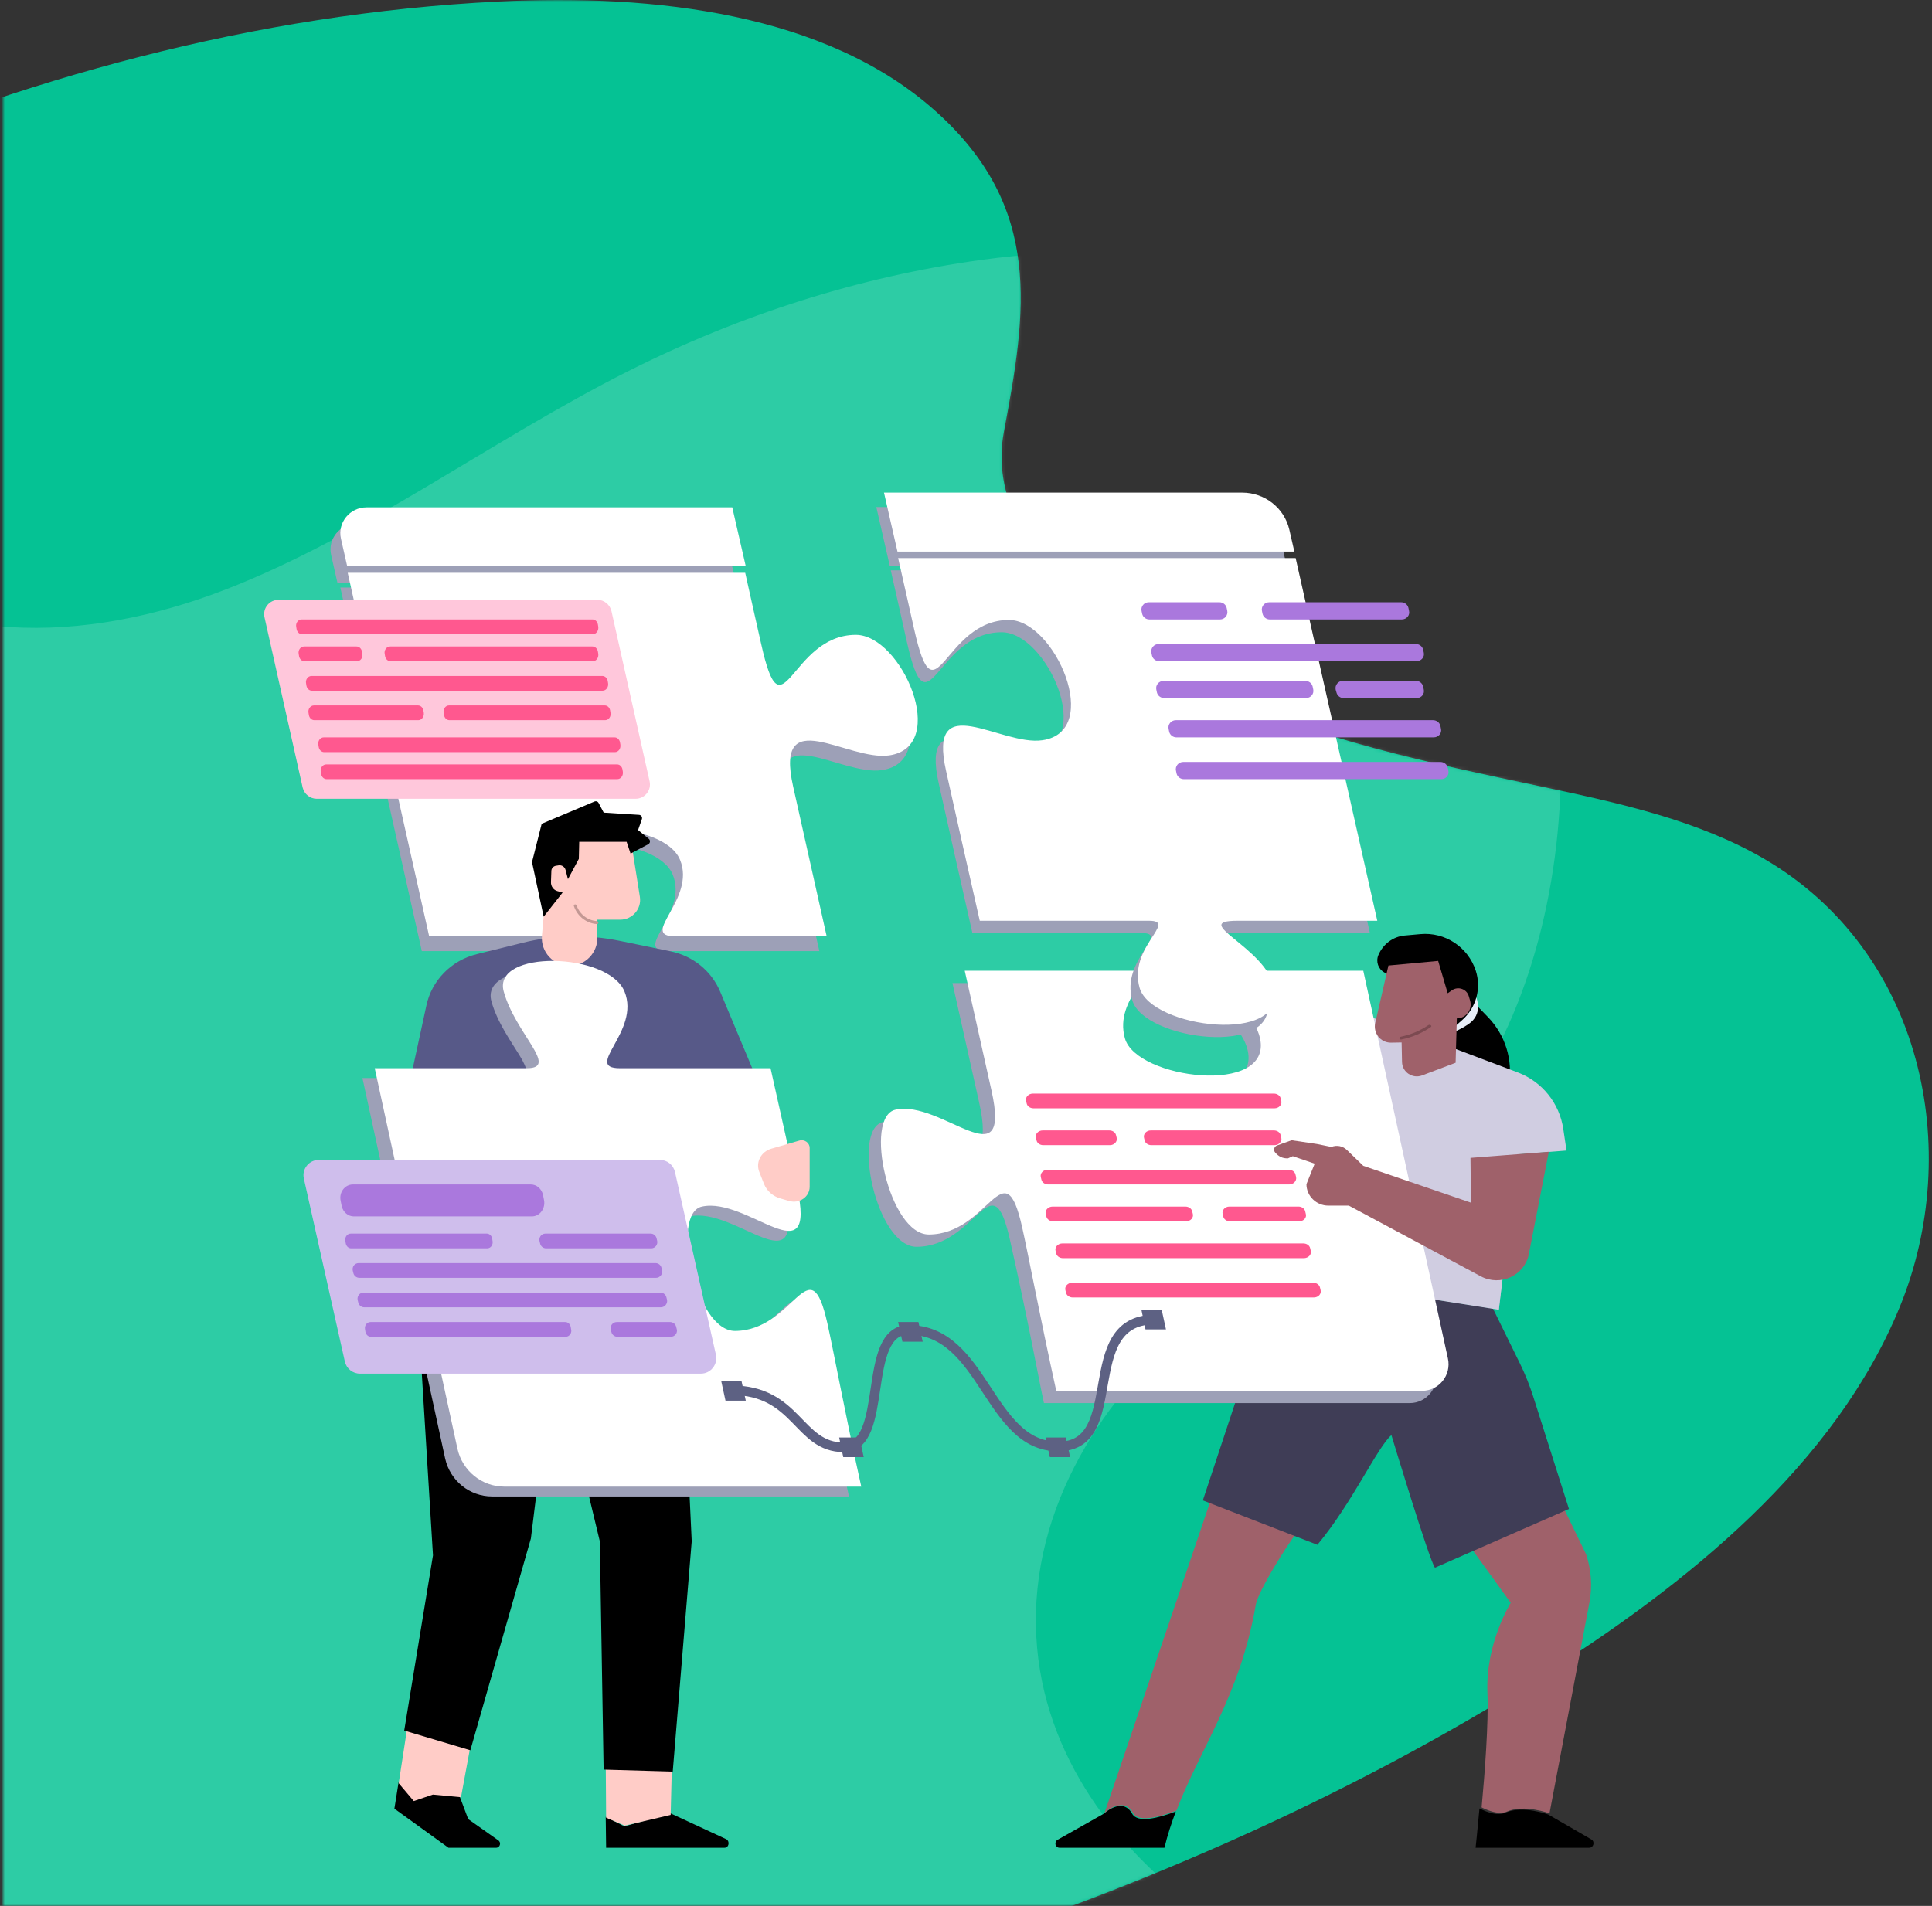 <svg xmlns="http://www.w3.org/2000/svg" xmlns:xlink="http://www.w3.org/1999/xlink" width="604" height="596" viewBox="0 0 604 596">
    <rect x="0" y="0" width="604" height="596" fill="#333333" stroke="none"/>
    <defs>
        <path id="jlmp52cwba" d="M0.94 0H603.94V596H0.94z"/>
        <path id="xcgaqq5wec" d="M311.614 34.617C345.685 4.228 399.286-1.966 448.063.483c153.176 7.6 291.46 81.503 411.048 165.092 43.292 30.268 85.925 62.876 114.039 104.544 57.217 84.83 40.236 202.356-39.325 272.239-27.07 23.777-59.877 42.009-93.563 58.208-59.898 28.73-124.534 51.795-192.511 58.351-48.48 4.69-97.564.879-145.757-5.656-134.635-18.319-266.808-58.614-377.593-127.718-48.59-30.279-94.388-67.917-114.413-116.91-20.024-48.994-7.21-111.057 42.402-140.052 20.52-11.993 45.062-17.407 69.076-22.492 35.357-7.49 71.285-14.87 103.19-30.082 32.973-15.727 71.967-46.127 65.45-80.91-7.001-37.33-12.562-70.124 21.508-100.48z"/>
        <path id="luid9qtk1e" d="M0 0.307H464V453.539H0z"/>
    </defs>
    <g fill="none" fill-rule="evenodd">
        <g>
            <g>
                <g transform="translate(1 -502) translate(-1 502)">
                    <mask id="fhlpbq4p1b" fill="#fff">
                        <use xlink:href="#jlmp52cwba"/>
                    </mask>
                    <g mask="url(#fhlpbq4p1b)">
                        <g transform="matrix(-1 0 0 1 603.94 0)">
                            <mask id="hru1gmz74d" fill="#fff">
                                <use xlink:href="#xcgaqq5wec"/>
                            </mask>
                            <use fill="#05C294" fill-rule="nonzero" xlink:href="#xcgaqq5wec"/>
                            <path fill="#FFF" fill-rule="nonzero" d="M664.674 170.896c-38.232 32.403-87.822 30.306-131.278 13.445-43.457-16.861-83.375-46.87-125.716-68.205-35.495-17.885-72.744-29.63-110.447-34.853-53.963-7.478-114.225 1.65-151.82 54.009-41.87 58.334-38.654 163.546 6.613 217.06 23.038 27.236 53.202 40.606 79.506 61.9 26.304 21.293 50.665 56.584 48.425 97.635-2.075 37.965-26.188 67.157-51.145 85.455-19.285 14.137-43.034 29.58-45.357 58.87-2.249 28.333 17.723 50.543 36.794 63.17 62.212 41.192 138.875 40.796 200.873-1.04 22.104-14.93 42.406-34.787 65.593-46.408 60.882-30.537 127.972.198 192.442 11.448 54.558 9.516 110.513 4.58 163.674-14.427 31.925-11.414 63.974-28.886 86.4-61.371 16.178-23.44 26.254-53.11 35.711-82.409 10.085-31.236 19.782-62.697 29.09-94.384 5.58-19.024 11.076-38.41 12.523-58.755 2.612-36.875-8.399-73.33-23.394-104.445-35.603-73.89-95.567-125.845-160.508-139.042-64.94-13.197-133.643 12.578-184.01 68.98" mask="url(#hru1gmz74d)" opacity=".4"/>
                        </g>
                    </g>
                </g>
                <g transform="translate(1 -502) translate(-1 502) translate(58 140.4)">
                    <mask id="q15qqt34qf" fill="#fff">
                        <use xlink:href="#luid9qtk1e"/>
                    </mask>
                    <g mask="url(#q15qqt34qf)">
                        <g>
                            <path fill="#9DA0B7" fill-rule="nonzero" d="M148.016 28.45H23.413l-1.955-8.637c-1.135-5.022 2.774-9.8 8.008-9.8h114.262c1.135 4.778 2.648 11.331 4.288 18.436zM193.65 87.083c-13.02 1.885-35.976-16.708-30.064 9.673 1.887 8.355 7.61 33.92 10.503 46.922h-47.298c-11.698 0 6.542-11.558 1.447-23.932-5.095-12.374-41.574-13.128-37.926 0 3.648 13.128 17.485 23.932 7.296 23.932H49.806L24.333 29.986h124.283c2.768 12.5 3.082 13.756 4.97 22.173 6.792 30.464 8.868-2.764 29.623-2.764 14.278 0 29.436 34.924 10.441 37.688z" transform="translate(24.064 13.34)"/>
                            <path fill="#FFF" fill-rule="nonzero" d="M151.088 23.353H26.485l-1.954-8.636c-1.135-5.023 2.774-9.8 8.008-9.8h114.325c1.072 4.777 2.585 11.33 4.224 18.436zM195.941 82.474c-13.018 1.884-35.973-16.708-30.062 9.673 1.887 8.354 7.61 33.92 10.503 46.922h-47.294c-11.698 0 6.54-11.558 1.446-23.932-5.094-12.374-41.57-13.128-37.923 0 3.648 13.128 17.484 23.932 7.295 23.932H52.11L26.64 25.377H150.91c2.767 12.5 3.082 13.756 4.969 22.173 6.792 30.464 8.867-2.764 29.621-2.764 14.34 0 29.434 34.924 10.44 37.688z" transform="translate(24.064 13.34)"/>
                            <path fill="#FFC7DB" fill-rule="nonzero" d="M116.6 96.05H16.973c-2.083 0-3.912-1.447-4.417-3.523L.63 39.3c-.631-2.83 1.514-5.473 4.416-5.473h99.63c2.082 0 3.911 1.447 4.416 3.523l11.925 53.227c.631 2.83-1.514 5.473-4.416 5.473z" transform="translate(24.064 13.34)"/>
                            <path fill="#FF588F" fill-rule="nonzero" d="M103.284 44.581H12.36c-.812 0-1.498-.619-1.685-1.513l-.125-.757c-.25-1.17.562-2.339 1.685-2.339h90.923c.811 0 1.498.62 1.685 1.514l.125.757c.187 1.169-.624 2.338-1.685 2.338zM29.514 53.032H13.133c-.813 0-1.501-.62-1.689-1.514l-.125-.757c-.25-1.17.563-2.339 1.688-2.339H29.39c.813 0 1.5.62 1.688 1.514l.125.757c.25 1.238-.563 2.339-1.688 2.339zM103.261 53.032h-63.22c-.822 0-1.518-.62-1.707-1.514l-.127-.757c-.253-1.17.57-2.339 1.707-2.339h63.221c.822 0 1.517.62 1.707 1.514l.126.757c.19 1.238-.632 2.339-1.707 2.339zM106.294 62.25h-90.86c-.812 0-1.498-.62-1.685-1.514l-.125-.756c-.25-1.17.561-2.34 1.685-2.34h90.923c.811 0 1.498.62 1.685 1.514l.125.757c.187 1.238-.624 2.339-1.748 2.339zM48.719 71.468H16.226c-.822 0-1.517-.619-1.707-1.513l-.126-.757c-.253-1.17.569-2.339 1.706-2.339h32.493c.822 0 1.517.62 1.707 1.513l.126.757c.19 1.17-.632 2.34-1.706 2.34zM107.128 71.468H58.43c-.802 0-1.48-.619-1.665-1.513l-.123-.757c-.246-1.17.555-2.339 1.664-2.339h48.697c.802 0 1.48.62 1.665 1.513l.123.757c.247 1.17-.555 2.34-1.664 2.34zM110.198 81.455H19.275c-.812 0-1.498-.62-1.685-1.514l-.125-.757c-.25-1.17.562-2.339 1.685-2.339h90.923c.811 0 1.498.62 1.685 1.514l.125.757c.187 1.238-.624 2.339-1.685 2.339zM110.904 89.905H20.043c-.811 0-1.498-.62-1.685-1.514l-.125-.757c-.25-1.169.562-2.338 1.685-2.338h90.923c.811 0 1.498.619 1.685 1.513l.125.757c.187 1.238-.624 2.339-1.747 2.339z" transform="translate(24.064 13.34)"/>
                            <path fill="#000" fill-rule="nonzero" d="M378.012 159.042l5.159 5.326c5.347 5.576 7.8 13.346 6.48 20.99l-2.014 12.093h-25.29v-33.209l15.665-5.2z" transform="translate(24.064 13.34)"/>
                            <path fill="#E8EEF8" fill-rule="nonzero" d="M379.486 158.274s2.25 5.099-2.522 8.277c-4.772 3.18-7.703 3.245-7.703 3.245v-8.013l10.225-3.51z" transform="translate(24.064 13.34)"/>
                            <path fill="#000" fill-rule="nonzero" d="M353.814 152.07l-3.066-1.697c-1.94-1.068-2.754-3.394-1.878-5.468 1.44-3.394 4.569-5.783 8.26-6.097l4.882-.44c7.698-.692 14.832 4.023 17.273 11.377 1.815 5.531.187 11.566-4.193 15.463l-5.194 4.588-16.084-17.725zM285.526 412.731c-1.372 3.675-2.618 7.412-3.553 11.336h-32.78c-1.37 0-1.807-1.806-.623-2.491l14.458-8.16s5.796-5.419 8.85 0c1.682 3.052 8.226 1.37 13.648-.685zM414.784 424.067h-35.537s.575-5.148 1.213-12.29c2.807 1.415 5.805 2.316 8.038 1.35 5.55-2.445 13.526.58 13.526.58l13.461 7.786c1.149.708.638 2.574-.701 2.574z" transform="translate(24.064 13.34)"/>
                            <path fill="#9F616A" fill-rule="nonzero" d="M327.777 319.593c-7.04 8.514-16.552 24.409-17.237 28.415-4.86 28.42-17.447 45.072-24.8 64.415-5.482 2.129-11.962 3.819-13.645.752-3.053-5.447-8.848 0-8.848 0l35.494-104.6 29.036 11.018zM414.846 347.355l-12.494 65.957s-7.848-2.919-13.31-.559c-2.198.932-5.149.063-7.911-1.304 1.004-10.806 2.197-26.395 1.82-35.835-.627-15.59 7.284-28.135 7.284-28.135s-12.176-16.98-18.454-25.302l30.513-13.601 11.485 23.687c1.632 4.782 2.009 10 1.067 15.092z" transform="translate(24.064 13.34)"/>
                            <path fill="#3F3D56" fill-rule="nonzero" d="M408.44 318.128l-41.897 18.365c-1.82-2.428-13.61-41.463-13.61-41.463-4.454 3.86-12.23 21.23-23.144 34.304l-35.813-13.883 14.05-42.398c2.382-7.16 5.832-14.007 10.222-20.17l5.018-7.036 61.403 9.588 8.467 17.245c1.63 3.362 3.01 6.786 4.14 10.335l11.163 35.113z" transform="translate(24.064 13.34)"/>
                            <path fill="#FFC75D" fill-rule="nonzero" d="M320.906 173.016l-27.295 25.13-26.92-16.275-.875-6.36c-.437-3.368-2.81-6.174-5.996-7.171-1.125-.374-2.249.623-2 1.808l1.313 5.986-9.807-6.235c-1.624-.998-3.747.124-3.747 2.057v4.303c0 3.928 2.06 7.545 5.371 9.54l3.685 2.245 31.043 27c4.185 5.611 12.368 6.297 17.49 1.433l23.86-22.821.75-3.929-6.872-16.71z" transform="translate(24.064 13.34)"/>
                            <path fill="#9DA0B7" fill-rule="nonzero" d="M358.675 285.025H244.307c-1.516-6.758-4.61-24.315-10.673-51.218-5.62-25.01-10.294 2.337-29.176 2.337-12.441 0-20.461-36.756-10.42-39.03 14.462-3.22 36.439 22.673 29.997-6.126-2.02-9.157-5.242-23.367-8.336-37.324h52.985c9.22 0-6.568 8.274-2.905 21.157 3.6 12.694 46.1 18.062 42.248 0-2.778-12.883-26.903-21.157-11.493-21.157h43.764l26.46 121.256c1.137 5.179-2.778 10.105-8.083 10.105z" transform="translate(24.064 13.34)"/>
                            <path fill="#B4B1C4" fill-rule="nonzero" d="M345.258 224.338L386.5 255.834 388.876 235.31z" transform="translate(24.064 13.34)"/>
                            <path fill="#D0CDE1" fill-rule="nonzero" d="M406.666 199.317c-1.193-8.055-6.595-14.79-14.196-17.685l-45.853-17.307c-6.596-2.517-13.945-1.7-19.912 2.14l-5.842 3.776 8.103 19.762-5.025 11.328c-1.507 3.336.189 7.238 3.643 8.497l-2.575 36.313 61.494 9.693 5.967-48.587 15.201-1.196-1.005-6.734z" transform="translate(24.064 13.34)"/>
                            <path fill="#FFF" fill-rule="nonzero" d="M362.516 281.184H248.148c-5.052-22.988-8.715-42.503-10.673-51.218-5.62-25.01-10.294 2.337-29.176 2.337-12.44 0-20.461-36.756-10.42-39.03 14.462-3.22 36.439 22.673 29.997-6.126-2.02-9.157-5.241-23.367-8.336-37.324h52.985c9.22 0-6.568 8.274-2.905 21.157 3.6 12.694 46.1 18.062 42.248 0-2.778-12.883-26.902-21.157-11.493-21.157h43.764l26.46 121.256c1.137 5.179-2.778 10.105-8.083 10.105z" transform="translate(24.064 13.34)"/>
                            <path fill="#9F616A" fill-rule="nonzero" d="M402.14 206.436l-6.251 32.047c-1.32 6.65-8.917 10.16-15.009 6.896l-41.256-22.106h-6.405c-3.768 0-6.845-3.018-6.845-6.712l2.575-6.405-6.845-2.34-1.507.678c-1.696.061-2.889-.554-4.019-1.848-.628-.739-.314-1.909.69-2.216l4.46-1.601 7.911 1.17 4.522.923c1.695-.677 3.579-.308 4.898.985l5.086 4.927 33.659 11.515-.154-14.004 24.49-1.909z" transform="translate(24.064 13.34)"/>
                            <path fill="#FF588F" fill-rule="nonzero" d="M316.378 192.842h-75.345c-1 0-1.938-.596-2.126-1.518l-.187-.76c-.313-1.192.75-2.331 2.125-2.331h75.345c1 0 1.939.596 2.126 1.518l.188.76c.312 1.192-.75 2.331-2.126 2.331zM264.92 204.365h-20.828c-.994 0-1.927-.597-2.113-1.518l-.187-.76c-.31-1.193.746-2.331 2.114-2.331h20.827c.995 0 1.928.596 2.114 1.518l.187.76c.31 1.192-.746 2.33-2.114 2.33zM316.393 204.365H277.89c-.994 0-1.925-.597-2.111-1.518l-.187-.76c-.31-1.193.746-2.331 2.112-2.331h38.501c.994 0 1.925.596 2.112 1.518l.186.76c.31 1.192-.745 2.33-2.111 2.33zM320.94 216.656h-75.297c-1 0-1.939-.597-2.127-1.518l-.187-.76c-.313-1.192.75-2.331 2.126-2.331h75.36c1.001 0 1.94.596 2.127 1.518l.188.76c.25 1.192-.75 2.33-2.19 2.33zM288.698 228.179h-41.495c-1.01 0-1.958-.597-2.148-1.519l-.19-.759c-.315-1.193.759-2.331 2.148-2.331h41.495c1.01 0 1.958.596 2.148 1.518l.189.76c.316 1.192-.695 2.33-2.147 2.33zM324.077 228.179h-21.628c-.983 0-1.905-.597-2.09-1.519l-.183-.759c-.308-1.193.737-2.331 2.089-2.331h21.628c.983 0 1.904.596 2.089 1.518l.184.76c.369 1.192-.676 2.33-2.089 2.33zM325.534 239.702h-75.282c-1 0-1.939-.597-2.126-1.519l-.188-.759c-.313-1.193.75-2.332 2.126-2.332h75.345c1 0 1.938.597 2.126 1.519l.187.759c.313 1.193-.75 2.332-2.188 2.332zM328.667 251.993h-75.343c-1 0-1.938-.597-2.125-1.519l-.188-.759c-.313-1.193.75-2.331 2.126-2.331h75.342c1 0 1.938.596 2.126 1.518l.188.759c.312 1.193-.688 2.332-2.126 2.332z" transform="translate(24.064 13.34)"/>
                            <path fill="#9F616A" fill-rule="nonzero" d="M356.124 172.25l.127 6.092c.063 3.203 3.3 5.338 6.282 4.208l10.47-3.957.381-13.88c2.856 0 4.887-2.7 4.189-5.401l-.444-1.508c-.635-2.26-3.3-3.203-5.268-1.884l-1.332.942-2.983-10.111L352 148.195l-4.125 17.962c-.698 3.14 1.65 6.155 4.886 6.155l3.364-.062z" transform="translate(24.064 13.34)"/>
                            <path fill="#7C4A51" fill-rule="nonzero" d="M356.075 171.311c3.452-.712 6.49-2.027 9.181-3.89.483-.328-.207-.931-.759-.602-2.554 1.753-5.453 2.958-8.767 3.67-.552.165-.276.986.345.822z" transform="translate(24.064 13.34)"/>
                            <path fill="#575988" fill-rule="nonzero" d="M66.973 144.642l14.416-3.576c9.843-2.446 20.131-2.634 30.102-.627l16.13 3.325c6.986 1.442 12.765 6.147 15.496 12.67l11.812 28.226-20.703 5.52-2.857 51.058-79.892-.376 4.7-44.911-12.638.25 7.684-35.439c1.651-7.903 7.811-14.176 15.75-16.12z" transform="translate(24.064 13.34)"/>
                            <path fill="#FFCCC7" fill-rule="nonzero" d="M114.584 105.268l3.387 21.416c.627 3.746-2.321 7.18-6.147 7.18h-7.34l.189 5.432c.188 4.87-3.764 8.991-8.657 8.991-5.08 0-9.095-4.37-8.656-9.428l2.948-33.528h24.276v-.063z" transform="translate(24.064 13.34)"/>
                            <path fill="#000" fill-rule="nonzero" d="M73.017 424.067H58.144l-16.91-12.23 1.358-8.511 4.628 5.548 5.801-2.018 8.517.883 2.777 7.376 9.38 6.62c1.05.693.556 2.332-.678 2.332zM144.432 424.067h-37.006l-.126-9.686 5.834 3.006 14.426-4.075 17.437 8.083c1.192.668.815 2.672-.565 2.672zM98.89 114.844l-3.396 6.344-.741-2.855c-.247-1.015-1.235-1.65-2.223-1.459l-.803.127c-.803.127-1.42.825-1.42 1.65l-.124 3.425c-.062 1.332.803 2.537 2.038 2.854l1.605.444-5.928 7.55-3.644-17.065 3.026-11.99 16.551-6.977c.494-.19.988 0 1.235.444l1.606 3.045 11.055.698c.68.063 1.111.697.864 1.395l-1.173 3.362 3.335 2.728c.556.444.494 1.396-.185 1.713l-5.497 2.918-1.235-3.68H99.014l-.123 5.33z" transform="translate(24.064 13.34)"/>
                            <path fill="#FFCCC7" fill-rule="nonzero" d="M65.348 390.468L62.052 408.268 53.272 407.444 47.291 409.471 42.583 403.896 45.688 383.689zM128.042 395.98L127.605 413.799 113.235 417.153 107.425 414.665 107.3 395.98z" transform="translate(24.064 13.34)"/>
                            <path fill="#000" fill-rule="nonzero" d="M134.188 328.23l-5.934 72.023-21.611-.629-1.187-71.393-14.304-59.505-7.245 58.624-18.926 66.236-20.674-6.165 8.994-54.787-3.747-60.889c-.313-4.654-.188-9.372.312-14.027l1.686-16.48 78.576.377 4.06 86.616z" transform="translate(24.064 13.34)"/>
                            <path fill="#9DA0B7" fill-rule="nonzero" d="M183.353 314.216H71.763c-7.013 0-13.088-4.907-14.653-11.826L31.247 183.37H78.84c10.145 0-3.632-10.82-7.264-23.967-3.632-13.147 32.688-12.393 37.76 0 5.073 12.393-13.087 23.967-1.44 23.967h47.091c3.131 13.903 6.262 28.057 8.266 37.178 6.387 28.686-15.405 2.894-29.745 6.102-9.894 2.202-2.004 38.876 10.333 38.876 18.723 0 23.357-27.238 28.93-2.327 1.942 8.68 5.511 28.119 10.583 51.017z" transform="translate(24.064 13.34)"/>
                            <path fill="#FFF" fill-rule="nonzero" d="M187.194 311.143H75.604c-7.013 0-13.088-4.906-14.653-11.826l-25.863-119.02H82.68c10.145 0-3.632-10.82-7.264-23.967-3.632-13.147 32.688-12.392 37.76 0 5.073 12.393-13.087 23.968-1.44 23.968h47.091c3.131 13.902 6.262 28.056 8.266 37.177 6.387 28.686-15.405 2.894-29.745 6.102-9.894 2.202-2.004 38.877 10.333 38.877 18.723 0 23.357-27.239 28.93-2.328 1.942 8.681 5.511 28.12 10.583 51.017z" transform="translate(24.064 13.34)"/>
                            <path fill="#FFCCC7" fill-rule="nonzero" d="M37.859 217.715l7.113 2.773c1.906.757 3.176 2.585 3.176 4.665v9.392c0 3.277-2.668 5.925-5.97 5.925h-5.843c-2.414 0-4.32-1.891-4.32-4.286v-14.498c0-3.026 3.05-5.043 5.844-3.971zM159.05 205.48l8.748-2.537c1.632-.495 3.264.68 3.264 2.29v12.131c0 3.157-3.199 5.385-6.398 4.457l-2.807-.805c-2.35-.68-4.243-2.414-5.092-4.58l-1.436-3.652c-1.24-3.033.522-6.375 3.72-7.303z" transform="translate(24.064 13.34)"/>
                            <path fill="#C39894" fill-rule="nonzero" d="M104.553 134.304c-2.892-.184-5.37-2.087-6.373-4.91-.177-.553-1.063-.307-.827.245 1.122 3.192 3.954 5.402 7.2 5.586.59.061.59-.86 0-.92z" transform="translate(24.064 13.34)"/>
                            <path fill="#CFBEEC" fill-rule="nonzero" d="M137.054 275.807H30.458c-2.261 0-4.209-1.574-4.711-3.776l-12.814-57.204c-.691-3.021 1.633-5.853 4.71-5.853H124.24c2.262 0 4.209 1.573 4.712 3.776l12.814 57.204c.628 2.958-1.634 5.853-4.711 5.853z" transform="translate(24.064 13.34)"/>
                            <path fill="#AA78DD" fill-rule="nonzero" d="M70.234 236.629H27.723c-.81 0-1.496-.62-1.683-1.514l-.125-.756c-.25-1.239.561-2.34 1.683-2.34H70.11c.81 0 1.496.62 1.683 1.514l.124.757c.25 1.238-.56 2.339-1.683 2.339zM121.528 236.629H88.652c-.87 0-1.678-.62-1.864-1.514l-.187-.756c-.248-1.239.622-2.34 1.865-2.34h32.876c.87 0 1.678.62 1.864 1.514l.186.757c.249 1.238-.683 2.339-1.864 2.339zM84.195 226.642H28.564c-1.815 0-3.38-1.34-3.817-3.284l-.313-1.608c-.563-2.614 1.314-5.094 3.817-5.094h55.63c1.815 0 3.38 1.34 3.818 3.284l.313 1.609c.5 2.614-1.314 5.093-3.817 5.093zM123.054 245.847H30.28c-.875 0-1.687-.619-1.874-1.513l-.188-.757c-.25-1.238.625-2.339 1.875-2.339h92.775c.875 0 1.687.62 1.874 1.513l.188.757c.25 1.17-.688 2.34-1.875 2.34zM124.528 255.065H31.815c-.874 0-1.686-.619-1.874-1.513l-.187-.757c-.25-1.238.624-2.339 1.874-2.339h92.775c.875 0 1.687.62 1.875 1.514l.187.756c.25 1.17-.687 2.34-1.937 2.34zM94.779 264.284h-60.89c-.82 0-1.512-.62-1.702-1.514l-.126-.756c-.252-1.239.568-2.34 1.702-2.34h60.89c.82 0 1.513.62 1.702 1.514l.126.757c.315 1.17-.567 2.339-1.702 2.339zM127.624 264.284h-16.661c-.884 0-1.704-.62-1.894-1.514l-.189-.756c-.252-1.239.631-2.34 1.893-2.34h16.662c.883 0 1.704.62 1.893 1.514l.19.757c.315 1.17-.632 2.339-1.894 2.339z" transform="translate(24.064 13.34)"/>
                            <path stroke="#5D6183" stroke-width="3" d="M146.48 280.993c20.846 0 20.846 17.86 35.268 17.86 14.423 0 5.227-36.728 20.217-36.728 23.743 0 24.94 36.475 46.794 36.475 21.728 0 5.794-39.315 29.853-39.694" transform="translate(24.064 13.34)"/>
                            <path stroke="#7F95DD" stroke-width="2" d="M278.458 259.29h-.461" transform="translate(24.064 13.34)"/>
                            <path fill="#5D6183" fill-rule="nonzero" d="M282.453 261.979L276.051 261.979 274.771 255.834 281.114 255.834zM252.492 301.925L246.149 301.925 244.81 295.779 251.154 295.779zM206.4 265.82L200.056 265.82 198.718 259.675 205.061 259.675zM187.963 301.925L181.561 301.925 180.28 295.779 186.624 295.779zM151.088 284.257L144.745 284.257 143.406 278.111 149.75 278.111z" transform="translate(24.064 13.34)"/>
                            <path fill="#9DA0B7" fill-rule="nonzero" d="M320.189 23.26H196.113c-1.636-7.13-3.146-13.705-4.216-18.437h111.996c7.047 0 13.15 4.793 14.723 11.553l1.573 6.883zM314.073 159.034c3.845 17.923-38.568 12.596-42.16 0-3.656-12.785 12.162-20.994 2.898-20.994h-52.874c-2.962-12.973-8.697-38.48-10.525-46.814-5.924-26.259 17.142-7.709 30.124-9.651 19.032-2.758 3.844-37.602-10.461-37.602-20.797 0-22.877 33.152-29.683 2.758-1.891-8.398-2.143-9.651-4.98-22.122h124.279l25.523 113.43h-43.673c-15.315 0 8.76 8.148 11.532 20.995z" transform="translate(24.064 13.34)"/>
                            <path fill="#FFF" fill-rule="nonzero" d="M322.587 18.744H198.511c-1.635-7.129-3.145-13.705-4.215-18.437H306.29c7.047 0 13.15 4.794 14.723 11.554l1.573 6.883zM316.378 155.193c3.844 17.923-38.569 12.596-42.161 0-3.655-12.785 12.163-20.994 2.899-20.994H224.24c-2.962-12.973-8.697-38.48-10.524-46.814-5.924-26.259 17.141-7.708 30.124-9.651 19.032-2.758 3.844-37.602-10.462-37.602-20.797 0-22.876 33.152-29.683 2.758-1.89-8.398-2.142-9.651-4.978-22.122h124.277l25.524 113.43h-43.674c-15.314 0 8.76 8.21 11.533 20.995z" transform="translate(24.064 13.34)"/>
                            <path fill="#AA78DD" fill-rule="nonzero" d="M299.364 39.972h-22.11c-1.059 0-1.993-.717-2.242-1.732l-.187-.897c-.311-1.374.747-2.748 2.242-2.748h22.11c1.058 0 1.993.717 2.242 1.733l.187.896c.311 1.434-.81 2.748-2.242 2.748zM356.172 39.972h-41.255c-1.068 0-2.01-.717-2.26-1.732l-.19-.897c-.313-1.374.754-2.748 2.261-2.748h41.256c1.067 0 2.01.717 2.26 1.733l.189.896c.376 1.434-.754 2.748-2.26 2.748zM360.773 53.032h-80.417c-1.07 0-2.016-.717-2.268-1.733l-.19-.896c-.315-1.375.757-2.749 2.27-2.749h80.416c1.071 0 2.016.717 2.269 1.733l.189.896c.378 1.374-.757 2.749-2.27 2.749zM326.202 64.554h-44.288c-1.08 0-2.034-.717-2.288-1.732l-.19-.897c-.318-1.374.762-2.748 2.287-2.748h44.289c1.08 0 2.033.717 2.287 1.733l.19.896c.318 1.434-.762 2.748-2.287 2.748zM360.893 64.554H337.97c-1.045 0-1.966-.725-2.212-1.752l-.246-.846c-.307-1.39.738-2.779 2.212-2.779h22.922c1.044 0 1.966.725 2.212 1.752l.184.907c.369 1.39-.737 2.718-2.15 2.718zM366.15 76.845h-80.416c-1.071 0-2.017-.717-2.269-1.732l-.189-.896c-.315-1.375.756-2.749 2.269-2.749h80.416c1.072 0 2.017.717 2.27 1.733l.188.896c.378 1.434-.756 2.748-2.269 2.748zM368.515 89.905h-80.477c-1.07 0-2.016-.717-2.268-1.733l-.19-.896c-.314-1.374.757-2.749 2.27-2.749h80.413c1.071 0 2.017.717 2.269 1.733l.189.896c.378 1.434-.694 2.749-2.206 2.749z" transform="translate(24.064 13.34)"/>
                        </g>
                    </g>
                </g>
            </g>
        </g>
    </g>
</svg>
